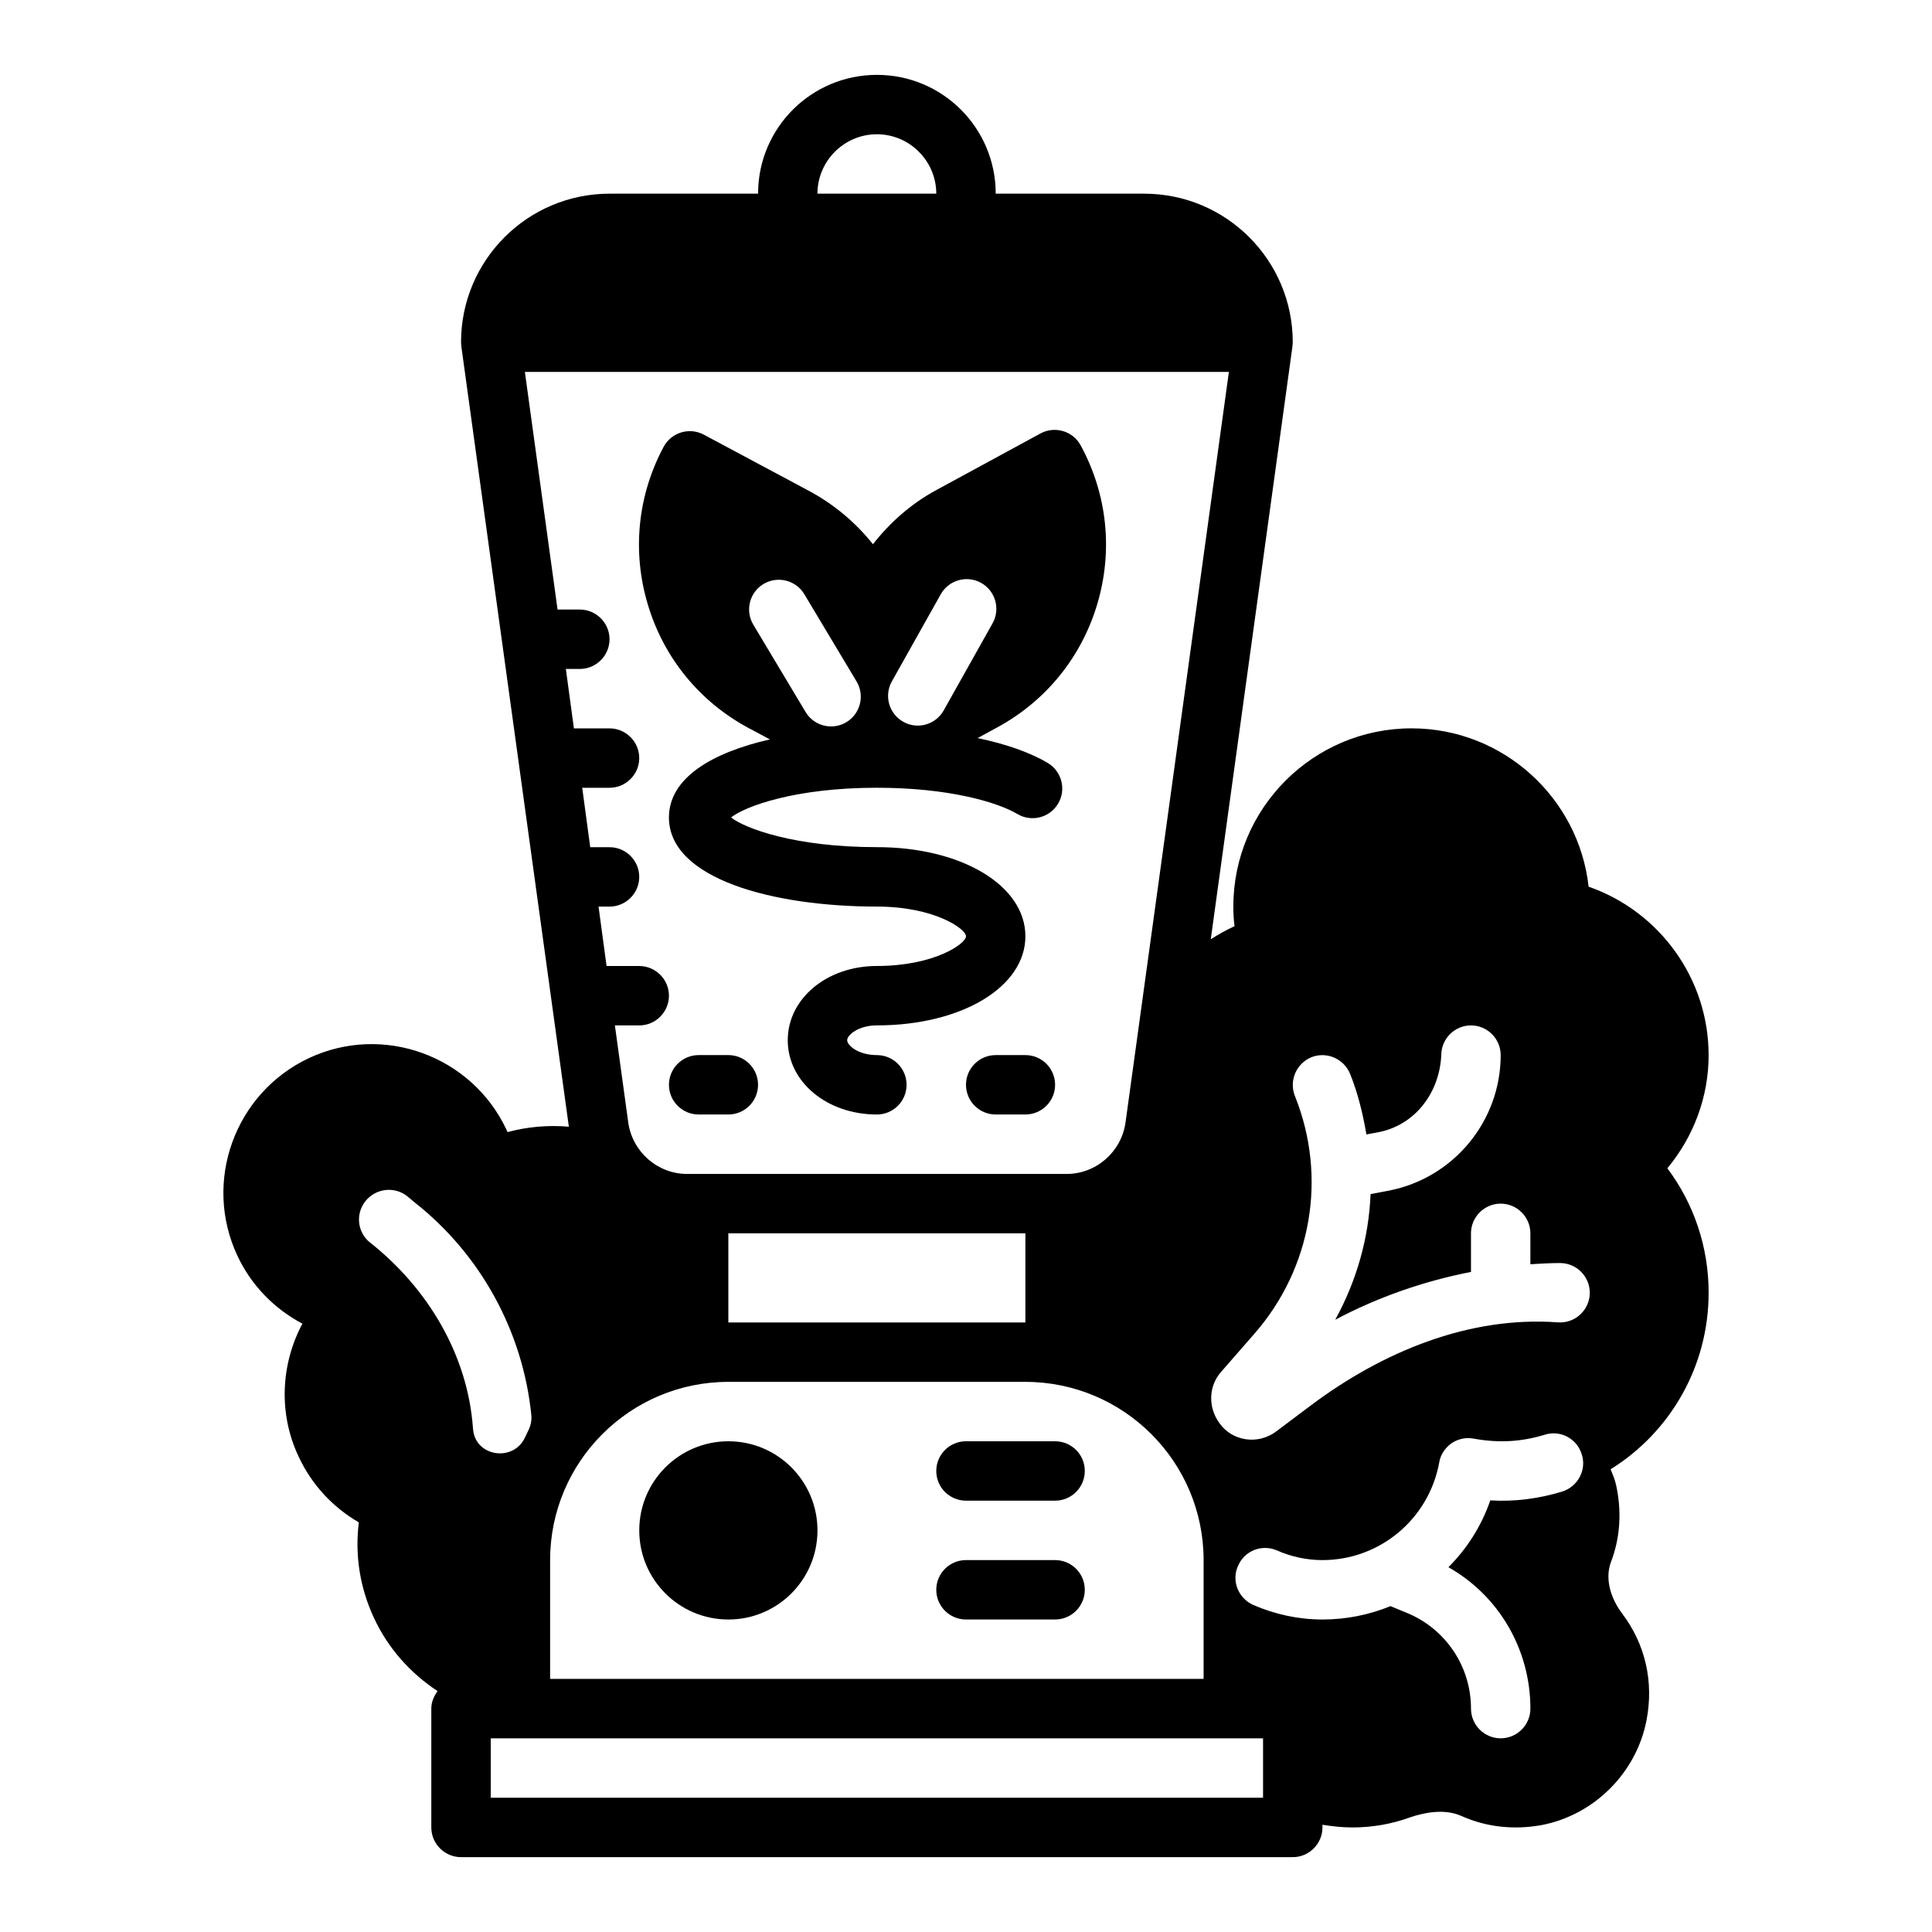 <?xml version="1.0" encoding="UTF-8"?>
<!-- Uploaded to: ICON Repo, www.iconrepo.com, Generator: ICON Repo Mixer Tools -->
<svg fill="#000000" width="800px" height="800px" version="1.1" viewBox="144 144 512 512" xmlns="http://www.w3.org/2000/svg">
 <g>
  <path d="m596.8 423.61c0-20.309-13.066-38.102-31.805-44.633-2.598-23.539-22.672-41.957-46.918-41.957-26.055 0-47.23 21.176-47.23 47.23 0 1.73 0.078 3.387 0.316 5.195-2.203 1.023-4.328 2.203-6.297 3.465l21.648-157.12c0-0.234 0.078-0.867 0.078-1.102 0-21.727-17.633-39.359-39.359-39.359h-39.359c0-17.398-14.09-31.488-31.488-31.488-17.398 0-31.488 14.09-31.488 31.488h-39.359c-21.727 0-39.359 17.633-39.359 39.359 0 0.234 0.078 0.867 0.078 1.102l28.496 206.8c-5.434-0.473-10.941 0-16.215 1.418-0.156-0.156-0.234-0.395-0.316-0.629-9.211-19.602-32.668-28.184-52.348-18.973-19.602 9.211-28.184 32.668-18.973 52.348 3.621 7.793 9.762 14.09 17.238 18.027-5.746 10.785-6.375 23.852-1.023 35.188 3.465 7.477 9.055 13.461 15.98 17.477-1.102 8.738 0.316 17.398 4.016 25.348 3.777 8.109 9.684 14.641 16.848 19.363-0.949 1.34-1.66 2.836-1.66 4.648v31.488c0 4.328 3.543 7.871 7.871 7.871h220.42c4.328 0 7.871-3.543 7.871-7.871v-0.707c2.598 0.395 5.195 0.707 7.871 0.707 5.273 0 10.391-0.867 15.352-2.676 3.699-1.258 9.055-2.363 13.539-0.395 6.613 2.992 14.012 3.777 21.332 2.441 13.934-2.676 25.113-13.855 27.789-27.789 1.969-10.156-0.316-20.152-6.453-28.262-3.387-4.488-4.488-9.605-2.992-13.617 2.519-6.535 2.914-13.617 1.34-20.625-0.316-1.34-0.867-2.676-1.418-4.016 0.078 0 0.156-0.078 0.156-0.078 15.512-9.684 25.824-27.004 25.824-46.684 0-12.043-3.856-23.539-10.941-32.984 7.004-8.422 10.941-18.969 10.941-29.992zm-220.42-244.03c8.66 0 15.742 7.086 15.742 15.742h-31.488c0-8.656 7.086-15.742 15.746-15.742zm-82.422 141.7h3.703c4.328 0 7.871-3.543 7.871-7.871s-3.543-7.871-7.871-7.871h-5.902l-8.66-62.977h186.57l-27.395 198.93c-1.105 7.793-7.797 13.617-15.59 13.617h-100.6c-7.793 0-14.484-5.824-15.586-13.617l-3.543-25.742h6.453c4.328 0 7.871-3.543 7.871-7.871s-3.543-7.871-7.871-7.871h-8.66l-2.125-15.742 2.914-0.004c4.328 0 7.871-3.543 7.871-7.871 0-4.328-3.543-7.871-7.871-7.871h-5.117l-2.125-15.742 7.242-0.004c4.328 0 7.871-3.543 7.871-7.871s-3.543-7.871-7.871-7.871h-9.445zm121.78 149.57v23.617l-78.719-0.004v-23.617zm-125.95 86.59c0-26.055 21.176-47.23 47.23-47.23h78.719c26.055 0 47.23 21.176 47.23 47.23v31.488h-173.18zm-20.426-34.684c-0.016-0.164-0.023-0.332-0.039-0.504-1.449-19.215-11.855-36.652-26.906-48.688l-0.254-0.195c-3.465-2.676-4.016-7.637-1.34-11.02 2.754-3.465 7.715-4.016 11.098-1.34l1.969 1.652c17.492 13.754 28.688 34.25 30.914 56.316 0.133 1.348-0.109 2.676-0.691 3.898-0.285 0.59-0.621 1.309-1.008 2.117-3.117 6.57-13.152 5.019-13.742-2.238zm209.36 97.66h-204.67v-15.742h204.67zm79.352-81.16c-6.141 1.891-12.594 2.754-19.129 2.363-2.363 6.848-6.219 12.832-11.098 17.711 13.379 7.559 21.723 21.805 21.723 37.473 0 4.328-3.543 7.871-7.871 7.871-4.328 0-7.871-3.543-7.871-7.871 0-11.18-6.691-21.098-16.926-25.348l-4.41-1.812c-5.586 2.281-11.648 3.543-18.027 3.543-6.297 0-12.516-1.34-18.344-3.856-4.016-1.812-5.824-6.453-4.016-10.391 1.73-4.016 6.375-5.824 10.391-4.016 3.777 1.652 7.871 2.519 11.965 2.519 15.191 0 28.184-10.863 30.938-25.82 0.316-2.047 1.496-3.856 3.227-5.117 1.73-1.18 3.856-1.652 5.902-1.258 6.848 1.258 12.91 0.789 18.812-1.023 4.172-1.34 8.582 1.023 9.84 5.195 1.348 4.09-1.012 8.5-5.106 9.836zm-1.223-44.816c-23.586-1.738-46.625 7.863-65.535 22.066l-9.133 6.856c-4.746 3.566-11.57 2.652-15.004-2.195-0.039-0.055-0.078-0.109-0.109-0.156-2.93-4.102-2.809-9.621 0.504-13.414l8.785-10.062c15.273-17.398 19.445-41.645 10.785-63.133-1.574-4.016 0.395-8.582 4.41-10.234 4.016-1.574 8.582 0.395 10.234 4.41 2.125 5.273 3.387 10.629 4.328 16.059l2.992-0.551c9.949-1.836 16.508-10.621 16.855-20.734 0.133-4.203 3.617-7.606 7.863-7.606 4.328 0 7.871 3.543 7.871 7.871 0 17.477-12.438 32.512-29.52 35.895l-4.961 0.945c-0.473 11.652-3.699 22.984-9.367 33.297 11.258-5.984 23.457-10.234 35.977-12.676v-10.227c0-4.328 3.543-7.871 7.871-7.871 4.328 0 7.871 3.543 7.871 7.871v8.188c2.598-0.156 5.273-0.316 7.871-0.316 4.328 0 7.871 3.543 7.871 7.871 0.004 4.527-3.863 8.188-8.461 7.848z"/>
  <path d="m360.64 549.57c0 13.043-10.57 23.617-23.613 23.617-13.043 0-23.617-10.574-23.617-23.617 0-13.043 10.574-23.617 23.617-23.617 13.043 0 23.613 10.574 23.613 23.617"/>
  <path d="m423.61 525.95h-23.617c-4.344 0-7.871 3.527-7.871 7.871s3.527 7.871 7.871 7.871h23.617c4.344 0 7.871-3.527 7.871-7.871 0.004-4.344-3.523-7.871-7.871-7.871z"/>
  <path d="m423.61 557.44h-23.617c-4.344 0-7.871 3.527-7.871 7.871s3.527 7.871 7.871 7.871h23.617c4.344 0 7.871-3.527 7.871-7.871 0.004-4.344-3.523-7.871-7.871-7.871z"/>
  <path d="m342.49 336.99 5.535 2.961c-15.375 3.5-26.75 10.238-26.75 20.684 0 16.312 27.68 23.617 55.105 23.617 15.242 0 23.617 5.91 23.617 7.871s-8.375 7.871-23.617 7.871c-13.242 0-23.617 8.645-23.617 19.68 0 11.035 10.375 19.68 23.617 19.68 4.344 0 7.871-3.527 7.871-7.871s-3.527-7.871-7.871-7.871c-4.879 0-7.871-2.551-7.871-3.938s2.992-3.938 7.871-3.938c22.441 0 39.359-10.156 39.359-23.617 0-13.461-16.918-23.617-39.359-23.617-21.758 0-34.945-4.961-38.645-7.871 3.699-2.914 16.895-7.871 38.645-7.871 18.852 0 31.836 3.754 37.227 6.957 3.738 2.227 8.566 1 10.793-2.731 2.227-3.738 1-8.566-2.731-10.793-4.684-2.793-11.109-5.023-18.594-6.598l5.219-2.832c12.934-7.031 22.355-18.672 26.527-32.785s2.606-29.008-4.426-41.941c-2.07-3.816-6.84-5.234-10.676-3.156l-27.664 15.035c-6.613 3.59-12.164 8.516-16.719 14.305-4.527-5.684-10.25-10.555-17.051-14.191l-27.766-14.84c-3.824-2.047-8.598-0.605-10.652 3.227-6.941 12.98-8.406 27.883-4.133 41.973 4.266 14.086 13.766 25.664 26.754 32.602zm37.867-12.422 12.949-23.074c2.133-3.785 6.918-5.141 10.715-3.016 3.793 2.125 5.141 6.926 3.016 10.715l-12.949 23.074c-1.449 2.574-4.117 4.023-6.871 4.023-1.309 0-2.621-0.324-3.84-1.008-3.801-2.129-5.148-6.922-3.019-10.715zm-34.008-25.812c3.738-2.219 8.566-1.016 10.801 2.707l13.848 23.129c2.234 3.731 1.016 8.566-2.707 10.801-1.266 0.754-2.66 1.117-4.039 1.117-2.676 0-5.281-1.363-6.762-3.824l-13.848-23.129c-2.238-3.734-1.023-8.566 2.707-10.801z"/>
  <path d="m415.74 423.61h-7.871c-4.344 0-7.871 3.527-7.871 7.871s3.527 7.871 7.871 7.871h7.871c4.344 0 7.871-3.527 7.871-7.871s-3.523-7.871-7.871-7.871z"/>
  <path d="m337.02 423.61h-7.871c-4.344 0-7.871 3.527-7.871 7.871s3.527 7.871 7.871 7.871h7.871c4.344 0 7.871-3.527 7.871-7.871s-3.527-7.871-7.871-7.871z"/>
 </g>
</svg>